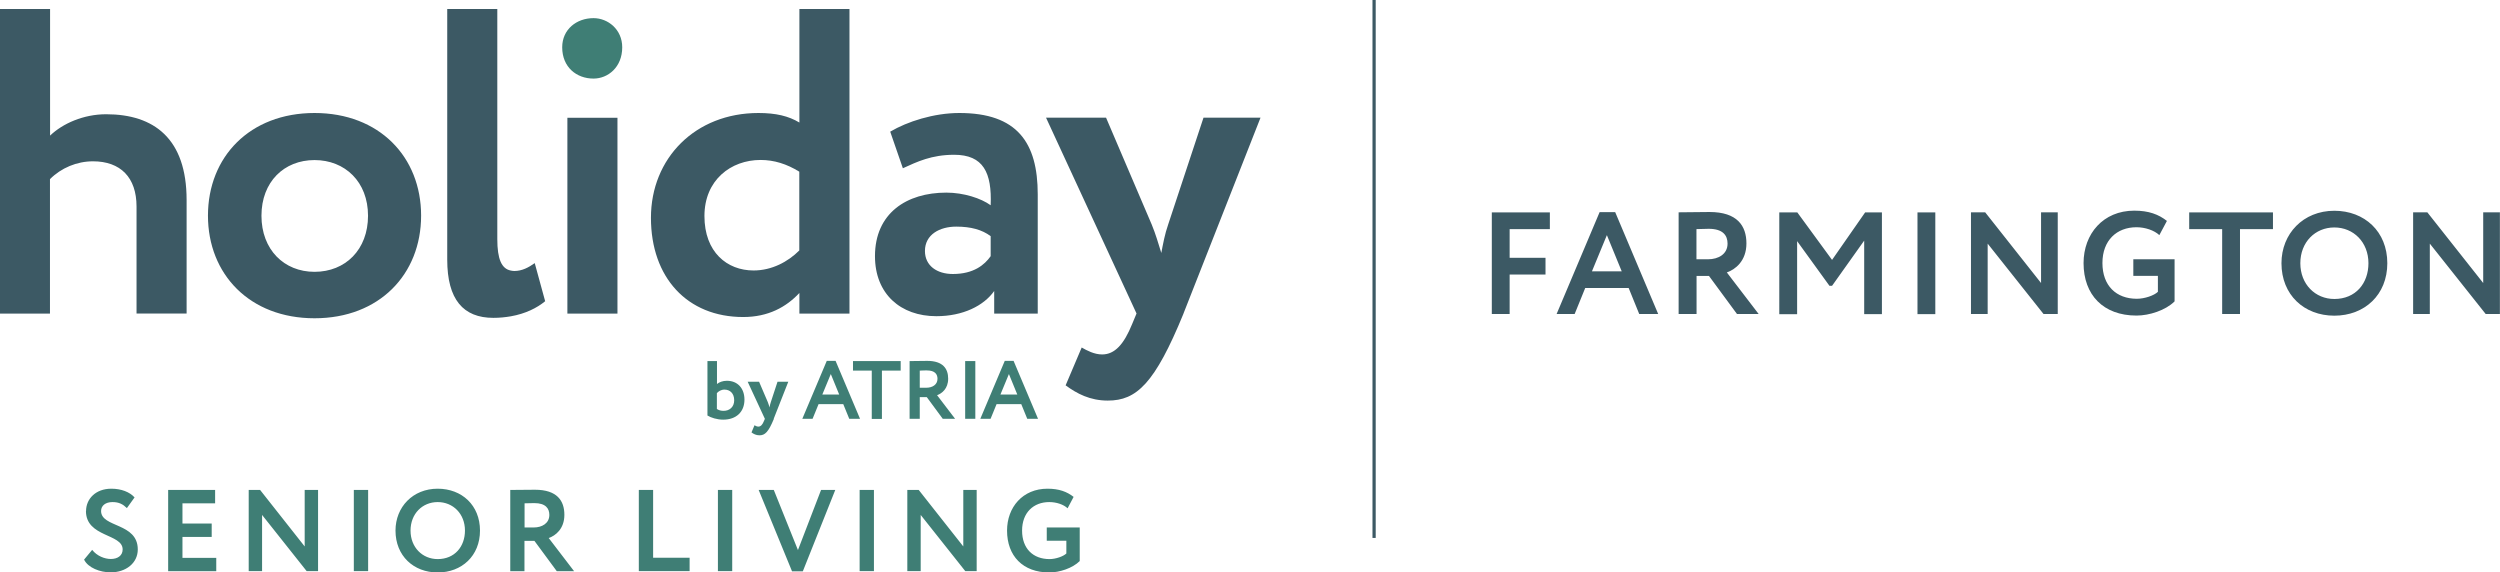 <svg xmlns="http://www.w3.org/2000/svg" id="Layer_1" data-name="Layer 1" viewBox="0 0 241.15 55.21"><defs><style>.cls-1,.cls-2{fill:#3c5964;stroke-width:0}.cls-2{fill:#3f7e75}</style></defs><path d="M132.7 0h-.31v51.89h.31V0Z" class="cls-1"/><g><g><g><path d="M0 .87h4.83v12.21c1.22-1.17 3.23-2.06 5.41-2.06 4.62 0 7.76 2.35 7.76 8.27v10.95h-4.83V19.92c0-2.81-1.55-4.36-4.2-4.36-1.55 0-3.06.63-4.15 1.72v12.97H0V.87ZM30.34 26.22c2.98 0 5.16-2.14 5.16-5.41s-2.22-5.37-5.16-5.37-5.12 2.1-5.12 5.37 2.18 5.41 5.12 5.41m0-15.32c6.25 0 10.28 4.24 10.28 9.9s-4.03 9.9-10.28 9.9-10.28-4.24-10.28-9.9 4.03-9.9 10.28-9.9M52.59 29.07l-1.01-3.69c-.59.42-1.22.76-1.97.76-.12 0-.22-.02-.33-.04-.9-.17-1.31-1.11-1.31-3.03V.87h-4.83v24.17c0 3.86 1.55 5.62 4.45 5.62.61 0 1.17-.06 1.69-.15 1.41-.25 2.51-.8 3.3-1.45Z" class="cls-1"/></g><path d="M54.73 11.36h4.83v18.89h-4.83z" class="cls-1"/><g><path d="M57.25 7.58c1.39 0 2.77-1.09 2.77-3.02 0-1.72-1.38-2.81-2.77-2.81-1.64 0-3.02 1.09-3.02 2.81 0 1.93 1.39 3.02 3.02 3.02" class="cls-2"/><path d="M77.1 24.16v-7.6c-1.22-.75-2.43-1.13-3.74-1.13-2.85 0-5.41 1.93-5.41 5.41s2.18 5.25 4.74 5.25c1.76 0 3.32-.84 4.41-1.93m0 4.11c-1.26 1.34-2.98 2.31-5.41 2.31-5.41 0-8.9-3.82-8.9-9.57S67.07 10.9 73.16 10.9c1.68 0 2.9.29 3.95.92V.87h4.83v29.38h-4.83v-1.97ZM95.56 24.71v-1.93c-.84-.63-1.93-.92-3.32-.92-1.59 0-3.02.76-3.02 2.35 0 1.43 1.17 2.22 2.69 2.22 2.01 0 3.06-.88 3.65-1.72M85.87 12.7c1.64-.97 4.2-1.8 6.67-1.8 5.58 0 7.56 2.85 7.56 7.85v11.5h-4.2v-2.18c-1.01 1.43-3.02 2.43-5.58 2.43-3.44 0-5.92-2.14-5.92-5.79 0-4.15 3.06-6.13 6.88-6.13 1.68 0 3.36.55 4.28 1.22.13-3.15-.71-4.87-3.52-4.87-2.18 0-3.57.67-4.95 1.3l-1.22-3.53ZM114.16 30.25c-2.77 6.76-4.53 8.39-7.3 8.39-1.72 0-2.98-.67-4.07-1.47l1.55-3.65c.5.29 1.22.67 1.97.67 1.22 0 2.1-.97 2.9-2.94l.42-1.01-8.73-18.89h5.79l4.41 10.32c.38.92.63 1.8.92 2.73.17-.88.33-1.8.67-2.77l3.4-10.28h5.5l-7.43 18.89Z" class="cls-1"/></g><g><path d="M68.24 34.83h.92v2.21c.22-.18.56-.31.95-.31 1.07 0 1.7.76 1.7 1.82 0 1.18-.79 1.93-2.05 1.93-.59 0-1.19-.19-1.52-.4v-5.26Zm.91 3.1v1.52c.2.13.4.18.65.18.57 0 1.02-.37 1.02-1.02 0-.68-.42-1.03-.94-1.03-.32 0-.58.17-.73.34ZM74.65 40.4c-.53 1.28-.86 1.59-1.39 1.59-.33 0-.57-.13-.77-.28l.29-.69c.1.06.23.13.37.13.23 0 .4-.18.55-.56l.08-.19-1.66-3.58h1.1l.84 1.96c.07.18.12.34.17.52.03-.17.06-.34.13-.53l.64-1.95h1.04l-1.41 3.58Z" class="cls-2"/></g><path d="M79.74 34.81h.86l2.36 5.59h-1.04l-.58-1.42h-2.38l-.58 1.42h-.99l2.36-5.59Zm-.42 3.25h1.63l-.81-1.98-.82 1.98Z" class="cls-2"/><g><path d="M82.29 34.83h4.59v.92h-1.81v4.66h-.98v-4.66h-1.81v-.92ZM87.74 40.4v-5.57c.31 0 1.54-.02 1.7-.02 1.52 0 2.02.76 2.02 1.72s-.61 1.43-1.07 1.59l1.74 2.28h-1.19l-1.54-2.09h-.68v2.09h-.98Zm.98-4.66v1.66h.64c.57 0 1.07-.29 1.07-.86 0-.44-.24-.81-1.03-.81-.18 0-.41 0-.67.02ZM93.1 34.83h.98v5.57h-.98v-5.57Z" class="cls-2"/></g><path d="M96.91 34.81h.86l2.36 5.59h-1.04l-.58-1.42h-2.38l-.58 1.42h-.99l2.36-5.59Zm-.41 3.25h1.63l-.81-1.98-.82 1.98Z" class="cls-2"/></g><g><path d="M8.3 49.3c0-1.17.92-2.16 2.44-2.16.96 0 1.77.32 2.24.84l-.74 1.03c-.38-.37-.76-.58-1.39-.58-.68 0-1.1.35-1.1.86 0 1.62 3.54 1.11 3.54 3.71 0 1.32-1.15 2.21-2.62 2.21-1.01 0-2.18-.44-2.56-1.23l.78-.94c.46.59 1.2.88 1.8.88.65 0 1.14-.32 1.14-.92 0-1.54-3.54-1.16-3.54-3.71ZM16.22 47.26h4.53v1.29H17.6v1.95h2.82v1.29H17.6v2.02h3.26v1.29h-4.64v-7.83ZM29.58 55.09l-4.3-5.42v5.42h-1.29v-7.83h1.1l4.3 5.45v-5.45h1.29v7.83h-1.1ZM34.13 47.26h1.38v7.83h-1.38v-7.83ZM42.22 47.14c2.33 0 4.08 1.6 4.08 4.04s-1.76 4.04-4.08 4.04-4.07-1.6-4.07-4.04c0-2.27 1.67-4.04 4.07-4.04Zm0 6.79c1.64 0 2.63-1.21 2.63-2.75 0-1.62-1.15-2.75-2.63-2.75s-2.62 1.13-2.62 2.75 1.15 2.75 2.62 2.75ZM49.22 55.09v-7.83c.44 0 2.16-.02 2.38-.02 2.14 0 2.84 1.06 2.84 2.42s-.86 2.01-1.51 2.24l2.45 3.2h-1.67l-2.16-2.93h-.96v2.93h-1.37Zm1.38-6.54v2.33h.89c.79 0 1.5-.4 1.5-1.21 0-.61-.34-1.14-1.45-1.14-.26 0-.57.01-.94.02ZM61.63 47.26H63v6.54h3.52v1.29h-4.9v-7.83ZM69.25 47.26h1.38v7.83h-1.38v-7.83ZM77.44 55.11H76.4l-3.22-7.85h1.46l2.33 5.8 2.23-5.8h1.37l-3.13 7.85ZM82.92 47.26h1.38v7.83h-1.38v-7.83ZM93.11 55.09l-4.3-5.42v5.42h-1.29v-7.83h1.1l4.3 5.45v-5.45h1.29v7.83h-1.1ZM100.97 50.88h3.18v3.24c-.69.69-1.96 1.1-2.93 1.1-2.56 0-4.08-1.6-4.08-4.04 0-2.25 1.51-4.04 3.9-4.04 1.12 0 1.88.29 2.52.79l-.58 1.1c-.39-.37-1.08-.6-1.77-.6-1.51 0-2.62 1.01-2.62 2.75s1.06 2.75 2.65 2.75c.6 0 1.33-.26 1.62-.54v-1.23h-1.89v-1.29Z" class="cls-2"/></g></g><g><path d="M143.9 20.49h5.6v1.61h-3.88v2.77h3.46v1.61h-3.46v3.81h-1.72v-9.81ZM154.29 20.46h1.51l4.15 9.83h-1.83l-1.02-2.51h-4.19l-1.02 2.51h-1.74l4.15-9.83Zm-.73 5.71h2.87L155 22.68l-1.44 3.49ZM161.92 30.29v-9.81c.55 0 2.7-.03 2.98-.03 2.67 0 3.56 1.33 3.56 3.03s-1.08 2.52-1.89 2.8l3.07 4.01h-2.09l-2.7-3.67h-1.2v3.67h-1.72Zm1.72-8.19v2.91h1.12c1 0 1.88-.5 1.88-1.51 0-.77-.42-1.43-1.82-1.43-.32 0-.71.01-1.18.03ZM171.63 20.49h1.74l3.35 4.58 3.19-4.58h1.62v9.81h-1.71v-7.09l-3.1 4.36h-.25l-3.12-4.31v7.05h-1.72V20.5ZM184.96 20.49h1.72v9.81h-1.72v-9.81ZM197.12 30.29l-5.39-6.79v6.79h-1.61v-9.81h1.37l5.39 6.82v-6.82h1.61v9.81h-1.37ZM205.78 25.01h3.98v4.06c-.87.87-2.45 1.37-3.67 1.37-3.21 0-5.11-2-5.11-5.06 0-2.82 1.89-5.06 4.89-5.06 1.4 0 2.35.36 3.15.99l-.73 1.37c-.49-.46-1.36-.76-2.21-.76-1.89 0-3.28 1.26-3.28 3.45s1.33 3.45 3.32 3.45c.76 0 1.67-.32 2.03-.67v-1.54h-2.37V25ZM211.17 20.49h8.08v1.61h-3.18v8.19h-1.72V22.1h-3.18v-1.61ZM225.17 20.33c2.91 0 5.11 2 5.11 5.06s-2.2 5.06-5.11 5.06-5.1-2-5.1-5.06c0-2.84 2.09-5.06 5.1-5.06Zm0 8.51c2.06 0 3.29-1.51 3.29-3.45 0-2.03-1.44-3.45-3.29-3.45s-3.28 1.42-3.28 3.45 1.44 3.45 3.28 3.45ZM239.77 30.29l-5.39-6.79v6.79h-1.61v-9.81h1.37l5.39 6.82v-6.82h1.61v9.81h-1.37Z" class="cls-1"/></g></svg>